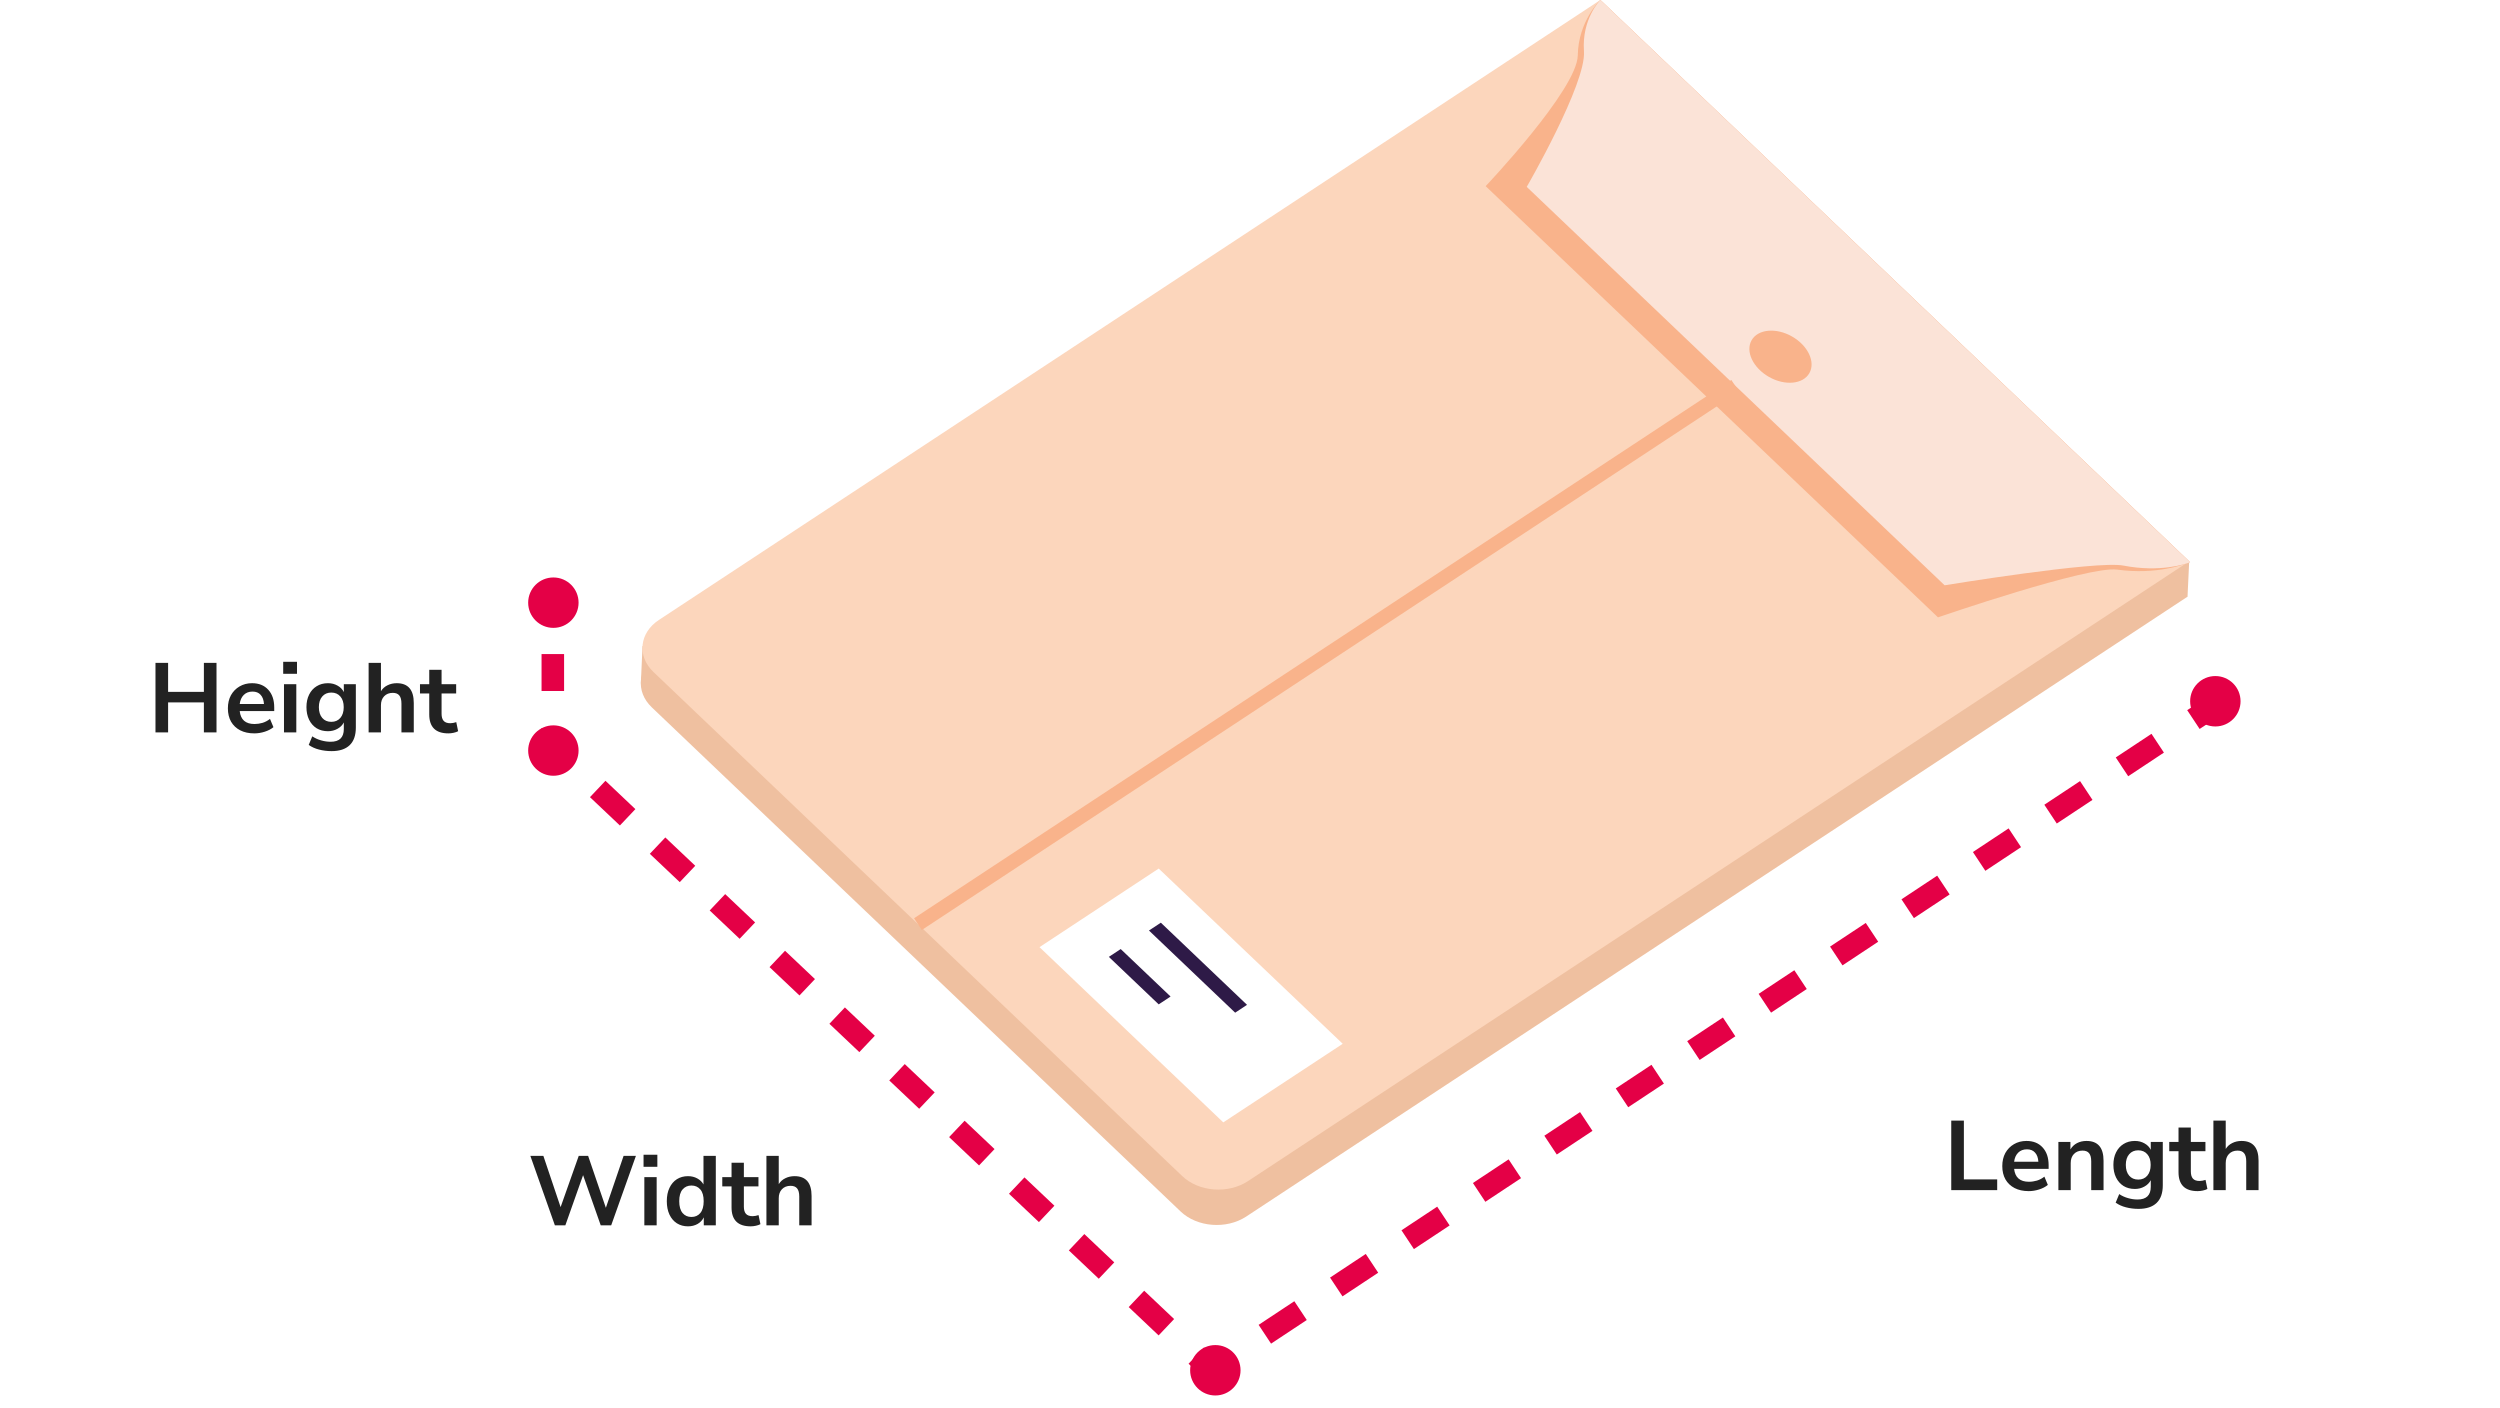 <svg width="355" height="200" viewBox="0 0 355 200" fill="none" xmlns="http://www.w3.org/2000/svg">
<rect x="0" y="0" width="355" height="200" fill="#333333" stroke="none"/>
<rect width="355" height="199.983" fill="white"/>
<path fill-rule="evenodd" clip-rule="evenodd" d="M76.9 87.625V85H80.1V87.625H76.9ZM76.9 98.125V92.875H80.1V98.125H76.9ZM314.883 101.834L312.348 103.513L310.581 100.844L313.117 99.166L314.883 101.834ZM76.9 103.375H80.1V105.311L81.725 106.849L79.525 109.173L76.9 106.689V103.375ZM307.276 106.87L302.205 110.227L300.438 107.559L305.51 104.202L307.276 106.87ZM88.025 117.219L83.775 113.196L85.975 110.872L90.225 114.895L88.025 117.219ZM297.133 113.584L292.062 116.941L290.295 114.273L295.367 110.916L297.133 113.584ZM286.99 120.298L281.919 123.656L280.153 120.987L285.224 117.63L286.99 120.298ZM96.525 125.264L92.275 121.242L94.475 118.918L98.725 122.94L96.525 125.264ZM276.848 127.013L271.776 130.37L270.01 127.702L275.081 124.344L276.848 127.013ZM105.025 133.31L100.775 129.287L102.975 126.963L107.225 130.986L105.025 133.31ZM266.705 133.727L261.633 137.084L259.867 134.416L264.938 131.059L266.705 133.727ZM113.525 141.355L109.275 137.332L111.475 135.008L115.725 139.031L113.525 141.355ZM256.562 140.441L251.49 143.798L249.724 141.13L254.795 137.773L256.562 140.441ZM122.025 149.401L117.775 145.378L119.975 143.054L124.225 147.077L122.025 149.401ZM246.419 147.156L241.348 150.513L239.581 147.844L244.653 144.487L246.419 147.156ZM130.525 157.446L126.275 153.423L128.475 151.099L132.725 155.122L130.525 157.446ZM236.276 153.87L231.205 157.227L229.438 154.559L234.51 151.202L236.276 153.87ZM226.133 160.584L221.062 163.941L219.295 161.273L224.367 157.916L226.133 160.584ZM139.025 165.492L134.775 161.469L136.975 159.145L141.225 163.168L139.025 165.492ZM215.99 167.298L210.919 170.656L209.153 167.987L214.224 164.63L215.99 167.298ZM147.525 173.537L143.275 169.514L145.475 167.19L149.725 171.213L147.525 173.537ZM205.847 174.013L200.776 177.37L199.01 174.702L204.081 171.344L205.847 174.013ZM156.025 181.582L151.775 177.56L153.975 175.236L158.225 179.258L156.025 181.582ZM195.705 180.727L190.633 184.084L188.867 181.416L193.938 178.059L195.705 180.727ZM164.525 189.628L160.275 185.605L162.475 183.281L166.725 187.304L164.525 189.628ZM185.562 187.441L180.49 190.798L178.724 188.13L183.795 184.773L185.562 187.441ZM168.775 193.651L170.975 191.327L172.177 192.464L173.653 191.487L175.419 194.156L171.823 196.536L168.775 193.651Z" fill="#E40046"/>
<path d="M78.794 174L75.308 164.13H77.156L79.606 171.41L82.182 164.13H83.512L86.032 171.508L88.552 164.13H90.302L86.788 174H85.304L82.798 166.874L80.278 174H78.794ZM91.384 165.684V163.976H93.344V165.684H91.384ZM91.496 174V167.154H93.246V174H91.496ZM97.696 174.14C97.099 174.14 96.572 173.995 96.114 173.706C95.666 173.417 95.316 173.006 95.064 172.474C94.812 171.933 94.686 171.298 94.686 170.57C94.686 169.833 94.812 169.203 95.064 168.68C95.316 168.148 95.666 167.737 96.114 167.448C96.572 167.159 97.099 167.014 97.696 167.014C98.182 167.014 98.62 167.121 99.012 167.336C99.404 167.551 99.698 167.835 99.894 168.19V164.13H101.644V174H99.936V172.866C99.75 173.258 99.456 173.571 99.054 173.804C98.653 174.028 98.2 174.14 97.696 174.14ZM98.186 172.81C98.709 172.81 99.129 172.623 99.446 172.25C99.764 171.867 99.922 171.307 99.922 170.57C99.922 169.823 99.764 169.268 99.446 168.904C99.129 168.531 98.709 168.344 98.186 168.344C97.664 168.344 97.244 168.531 96.926 168.904C96.609 169.268 96.45 169.823 96.45 170.57C96.45 171.307 96.609 171.867 96.926 172.25C97.244 172.623 97.664 172.81 98.186 172.81ZM106.595 174.14C104.784 174.14 103.879 173.244 103.879 171.452V168.47H102.563V167.154H103.879V165.11H105.629V167.154H107.701V168.47H105.629V171.354C105.629 171.802 105.727 172.138 105.923 172.362C106.119 172.586 106.436 172.698 106.875 172.698C107.005 172.698 107.141 172.684 107.281 172.656C107.421 172.619 107.565 172.581 107.715 172.544L107.981 173.832C107.813 173.925 107.598 174 107.337 174.056C107.085 174.112 106.837 174.14 106.595 174.14ZM108.832 174V164.13H110.582V168.148C110.815 167.775 111.128 167.495 111.52 167.308C111.912 167.112 112.346 167.014 112.822 167.014C114.437 167.014 115.244 167.952 115.244 169.828V174H113.494V169.912C113.494 169.38 113.391 168.993 113.186 168.75C112.99 168.507 112.682 168.386 112.262 168.386C111.749 168.386 111.338 168.549 111.03 168.876C110.731 169.193 110.582 169.618 110.582 170.15V174H108.832Z" fill="#222222"/>
<path d="M22.078 104V94.13H23.87V98.246H28.952V94.13H30.744V104H28.952V99.744H23.87V104H22.078ZM36.112 104.14C35.337 104.14 34.67 103.995 34.11 103.706C33.55 103.417 33.116 103.006 32.808 102.474C32.51 101.942 32.36 101.312 32.36 100.584C32.36 99.875 32.505 99.254 32.794 98.722C33.093 98.19 33.499 97.775 34.012 97.476C34.535 97.168 35.127 97.014 35.79 97.014C36.761 97.014 37.526 97.322 38.086 97.938C38.656 98.554 38.94 99.394 38.94 100.458V100.976H34.04C34.171 102.199 34.871 102.81 36.14 102.81C36.523 102.81 36.906 102.754 37.288 102.642C37.671 102.521 38.021 102.334 38.338 102.082L38.828 103.258C38.502 103.529 38.091 103.743 37.596 103.902C37.102 104.061 36.607 104.14 36.112 104.14ZM35.86 98.204C35.347 98.204 34.931 98.363 34.614 98.68C34.297 98.997 34.105 99.427 34.04 99.968H37.484C37.447 99.399 37.288 98.965 37.008 98.666C36.737 98.358 36.355 98.204 35.86 98.204ZM40.214 95.684V93.976H42.174V95.684H40.214ZM40.326 104V97.154H42.076V104H40.326ZM47.086 106.66C46.452 106.66 45.854 106.585 45.294 106.436C44.744 106.296 44.258 106.077 43.838 105.778L44.342 104.56C44.734 104.821 45.154 105.013 45.602 105.134C46.05 105.265 46.498 105.33 46.946 105.33C48.197 105.33 48.822 104.728 48.822 103.524V102.586C48.626 102.969 48.323 103.272 47.912 103.496C47.511 103.72 47.063 103.832 46.568 103.832C45.952 103.832 45.416 103.692 44.958 103.412C44.501 103.123 44.146 102.721 43.894 102.208C43.642 101.695 43.516 101.097 43.516 100.416C43.516 99.735 43.642 99.142 43.894 98.638C44.146 98.125 44.501 97.728 44.958 97.448C45.416 97.159 45.952 97.014 46.568 97.014C47.082 97.014 47.539 97.131 47.94 97.364C48.342 97.588 48.636 97.891 48.822 98.274V97.154H50.53V103.314C50.53 104.425 50.236 105.26 49.648 105.82C49.06 106.38 48.206 106.66 47.086 106.66ZM47.044 102.502C47.586 102.502 48.015 102.315 48.332 101.942C48.65 101.569 48.808 101.06 48.808 100.416C48.808 99.772 48.65 99.268 48.332 98.904C48.015 98.531 47.586 98.344 47.044 98.344C46.503 98.344 46.074 98.531 45.756 98.904C45.439 99.268 45.28 99.772 45.28 100.416C45.28 101.06 45.439 101.569 45.756 101.942C46.074 102.315 46.503 102.502 47.044 102.502ZM52.344 104V94.13H54.094V98.148C54.327 97.775 54.64 97.495 55.032 97.308C55.424 97.112 55.858 97.014 56.334 97.014C57.948 97.014 58.756 97.952 58.756 99.828V104H57.006V99.912C57.006 99.38 56.903 98.993 56.698 98.75C56.502 98.507 56.194 98.386 55.774 98.386C55.26 98.386 54.85 98.549 54.542 98.876C54.243 99.193 54.094 99.618 54.094 100.15V104H52.344ZM63.669 104.14C61.858 104.14 60.953 103.244 60.953 101.452V98.47H59.637V97.154H60.953V95.11H62.703V97.154H64.775V98.47H62.703V101.354C62.703 101.802 62.801 102.138 62.997 102.362C63.193 102.586 63.51 102.698 63.949 102.698C64.08 102.698 64.215 102.684 64.355 102.656C64.495 102.619 64.64 102.581 64.789 102.544L65.055 103.832C64.887 103.925 64.672 104 64.411 104.056C64.159 104.112 63.912 104.14 63.669 104.14Z" fill="#222222"/>
<circle cx="314.579" cy="99.579" r="3.579" fill="#E40046"/>
<circle cx="172.579" cy="194.579" r="3.579" fill="#E40046"/>
<circle cx="78.579" cy="106.579" r="3.579" fill="#E40046"/>
<circle cx="78.579" cy="85.579" r="3.579" fill="#E40046"/>
<path d="M91.236 91.743L91 97.036L93.293 97.373L95.653 91.675L91.236 91.743Z" fill="#EFC0A0"/>
<path d="M310.865 79.706L305.167 79.166L306.887 84.561L310.629 84.73L310.865 79.706Z" fill="#EFC0A0"/>
<path d="M167.638 172.021L92.551 100.441C90.191 98.182 90.562 94.878 93.326 93.057L227.012 5.024L310.629 84.729L176.943 172.763C174.145 174.584 169.998 174.28 167.638 172.021Z" fill="#EFC0A0"/>
<path d="M167.874 166.998L92.787 95.418C90.427 93.159 90.798 89.854 93.562 88.034L227.248 0L310.865 79.706L177.179 167.739C174.381 169.56 170.234 169.257 167.874 166.998Z" fill="#FCD6BC"/>
<path d="M269.124 39.92L227.653 0.371L227.248 0C227.248 0 224.113 3.001 224.045 7.856C223.978 12.711 210.963 26.434 210.963 26.434L275.193 87.663C275.193 87.663 296.536 80.313 300.649 80.886C306.246 81.661 310.292 80.11 310.865 79.874C310.899 79.874 311 79.841 311 79.841L269.124 39.92Z" fill="#F9B38B"/>
<path d="M269.124 39.92L227.653 0.371L227.248 0C227.248 0 224.585 2.664 224.922 7.283C225.259 11.902 216.796 26.535 216.796 26.535L276.137 83.111C276.137 83.111 297.682 79.571 301.526 80.313C306.752 81.324 310.359 80.077 310.899 79.874C310.933 79.874 311 79.841 311 79.841L269.124 39.92Z" fill="#FBE3D7"/>
<path d="M130.347 131.225L246.399 54.789" stroke="#F9B38B" stroke-width="2" stroke-miterlimit="10"/>
<path d="M173.707 159.378L147.61 134.495L164.536 123.335L190.666 148.218L173.707 159.378Z" fill="white"/>
<path d="M175.392 143.801L163.153 132.135L164.839 131.022L177.078 142.688L175.392 143.801Z" fill="#2E1A47"/>
<path d="M164.536 142.621L157.455 135.877L159.141 134.765L166.221 141.508L164.536 142.621Z" fill="#2E1A47"/>
<path d="M256.932 52.984C257.834 51.398 256.729 49.067 254.463 47.778C252.196 46.489 249.628 46.731 248.726 48.317C247.824 49.903 248.929 52.234 251.195 53.523C253.461 54.812 256.03 54.571 256.932 52.984Z" fill="#F9B38B"/>
<path d="M277.078 169V159.13H278.87V167.474H283.602V169H277.078ZM288.077 169.14C287.302 169.14 286.635 168.995 286.075 168.706C285.515 168.417 285.081 168.006 284.773 167.474C284.474 166.942 284.325 166.312 284.325 165.584C284.325 164.875 284.47 164.254 284.759 163.722C285.058 163.19 285.464 162.775 285.977 162.476C286.5 162.168 287.092 162.014 287.755 162.014C288.726 162.014 289.491 162.322 290.051 162.938C290.62 163.554 290.905 164.394 290.905 165.458V165.976H286.005C286.136 167.199 286.836 167.81 288.105 167.81C288.488 167.81 288.87 167.754 289.253 167.642C289.636 167.521 289.986 167.334 290.303 167.082L290.793 168.258C290.466 168.529 290.056 168.743 289.561 168.902C289.066 169.061 288.572 169.14 288.077 169.14ZM287.825 163.204C287.312 163.204 286.896 163.363 286.579 163.68C286.262 163.997 286.07 164.427 286.005 164.968H289.449C289.412 164.399 289.253 163.965 288.973 163.666C288.702 163.358 288.32 163.204 287.825 163.204ZM292.291 169V162.154H293.999V163.218C294.232 162.826 294.545 162.527 294.937 162.322C295.338 162.117 295.786 162.014 296.281 162.014C297.896 162.014 298.703 162.952 298.703 164.828V169H296.953V164.912C296.953 164.38 296.85 163.993 296.645 163.75C296.449 163.507 296.141 163.386 295.721 163.386C295.208 163.386 294.797 163.549 294.489 163.876C294.19 164.193 294.041 164.618 294.041 165.15V169H292.291ZM303.672 171.66C303.038 171.66 302.44 171.585 301.88 171.436C301.33 171.296 300.844 171.077 300.424 170.778L300.928 169.56C301.32 169.821 301.74 170.013 302.188 170.134C302.636 170.265 303.084 170.33 303.532 170.33C304.783 170.33 305.408 169.728 305.408 168.524V167.586C305.212 167.969 304.909 168.272 304.498 168.496C304.097 168.72 303.649 168.832 303.154 168.832C302.538 168.832 302.002 168.692 301.544 168.412C301.087 168.123 300.732 167.721 300.48 167.208C300.228 166.695 300.102 166.097 300.102 165.416C300.102 164.735 300.228 164.142 300.48 163.638C300.732 163.125 301.087 162.728 301.544 162.448C302.002 162.159 302.538 162.014 303.154 162.014C303.668 162.014 304.125 162.131 304.526 162.364C304.928 162.588 305.222 162.891 305.408 163.274V162.154H307.116V168.314C307.116 169.425 306.822 170.26 306.234 170.82C305.646 171.38 304.792 171.66 303.672 171.66ZM303.63 167.502C304.172 167.502 304.601 167.315 304.918 166.942C305.236 166.569 305.394 166.06 305.394 165.416C305.394 164.772 305.236 164.268 304.918 163.904C304.601 163.531 304.172 163.344 303.63 163.344C303.089 163.344 302.66 163.531 302.342 163.904C302.025 164.268 301.866 164.772 301.866 165.416C301.866 166.06 302.025 166.569 302.342 166.942C302.66 167.315 303.089 167.502 303.63 167.502ZM312.066 169.14C310.255 169.14 309.35 168.244 309.35 166.452V163.47H308.034V162.154H309.35V160.11H311.1V162.154H313.172V163.47H311.1V166.354C311.1 166.802 311.198 167.138 311.394 167.362C311.59 167.586 311.907 167.698 312.346 167.698C312.476 167.698 312.612 167.684 312.752 167.656C312.892 167.619 313.036 167.581 313.186 167.544L313.452 168.832C313.284 168.925 313.069 169 312.808 169.056C312.556 169.112 312.308 169.14 312.066 169.14ZM314.303 169V159.13H316.053V163.148C316.286 162.775 316.599 162.495 316.991 162.308C317.383 162.112 317.817 162.014 318.293 162.014C319.907 162.014 320.715 162.952 320.715 164.828V169H318.965V164.912C318.965 164.38 318.862 163.993 318.657 163.75C318.461 163.507 318.153 163.386 317.733 163.386C317.219 163.386 316.809 163.549 316.501 163.876C316.202 164.193 316.053 164.618 316.053 165.15V169H314.303Z" fill="#222222"/>
</svg>

